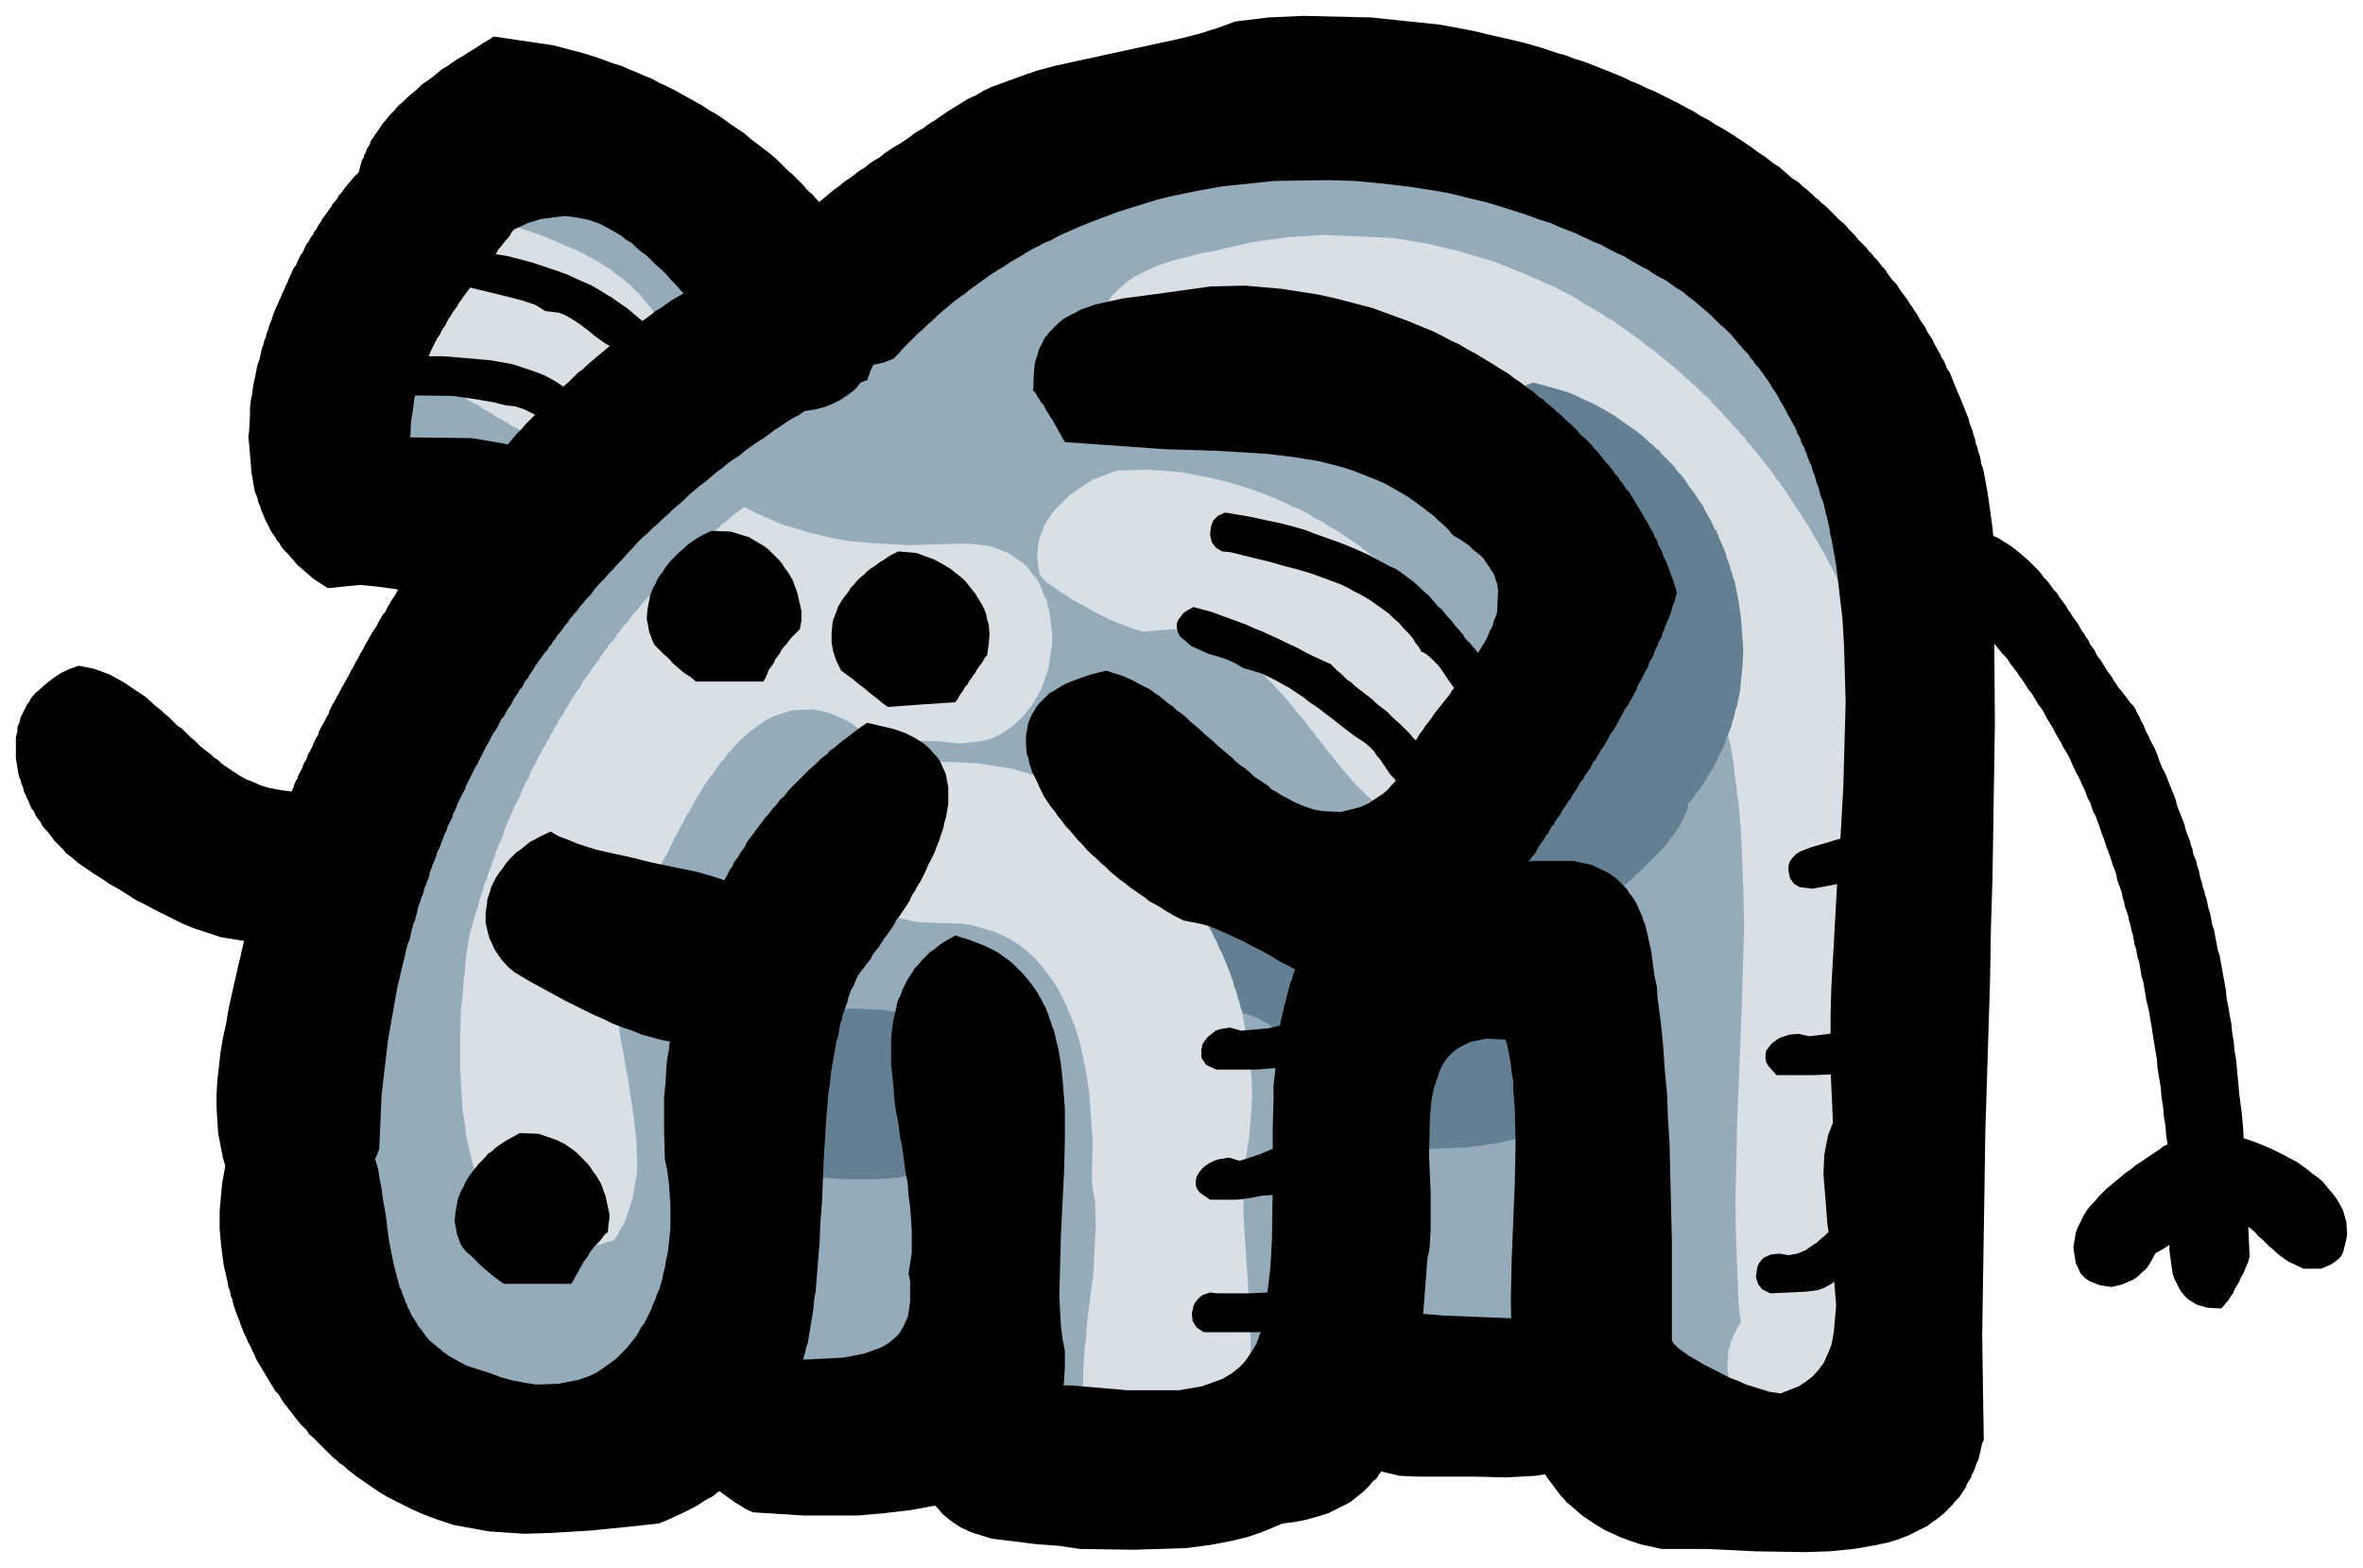 <svg xmlns="http://www.w3.org/2000/svg" width="471.762" height="313.03" fill-rule="evenodd" stroke-linecap="round" preserveAspectRatio="none" viewBox="0 0 2978 1976"><style>.pen1{stroke:none}.brush2{fill:#637f91}.brush3{fill:#d8e0e5}.brush4{fill:#000}</style><path d="m545 1844-152-285 15-448 235-413-235-65 183-492 412 229 464-216 485 33 398 282 38 589 2 780-707-66-1138 72z" class="pen1" style="fill:#96abba"/><path d="m1042 1274 34-3 37 2 36 6 18 5 17 7 8 4 7 4 8 5 7 5 6 5 6 6 5 7 5 6 5 8 2 3 1 4 2 4 2 5 1 4 1 4 2 19v21l-3 6-3 5-2 5-4 5-3 4-3 4-4 4-3 4-8 7-4 4-4 3-9 5-9 5-9 5-10 3-10 3-11 3-21 4-23 2h-46l-45-3-43-4-37-2-3-4-2-5-3-5-2-4-3-5-2-4-3-4-2-4-2-4-3-4-2-3-3-4-2-4-3-4-2-3-3-4-1-17 1-15 1-3 1-3 2-7 1-3 1-4 3-5 3-6 4-6 4-5 5-5 4-4 6-5 5-4 5-4 6-4 6-3 6-3 6-4 13-6 13-5 13-4 13-5 12-4 11-4z" class="pen1 brush2"/><path d="m493 266 59 2 67 10 17 4 17 5 16 5 17 6 16 7 16 7 8 3 8 4 7 4 8 4 7 4 7 5 7 4 6 5 7 5 6 5 6 5 6 6 5 5 5 6 5 6 5 6 4 6 4 6 4 6 3 7 3 7 2 7 3 7 2 7 2 15 1 15-1 17-2 8-1 8-1 5-1 4-2 4-1 5-2 4-1 5-2 4-2 5-6 4-6 4-6 4-6 3-12 6-12 4-12 2-12 2h-23l-23-4-23-7-11-5-11-5-12-6-11-5-11-7-11-6-11-7-6-3-5-4-6-3-6-3-5-4-6-3-11-6-11-6-11-6-12-6-11-4-11-5-12-3-11-3-23-3-9-5-8-5-7-5-7-6-5-6-5-6-4-7-4-7-3-7-2-7-2-14v-15l1-8 2-7v-4l1-3 3-8 1-3 2-4 1-3 2-4 2-3 2-3 2-4 2-3 5-6 5-6 5-5 6-5 6-5 6-4 7-4 6-3 15-5zm1086 39 22-3 23-3 44-3 88 4 42 7 21 5 21 5 20 6 21 6 10 4 10 4 10 4 10 4 9 4 10 4 10 5 10 4 9 5 10 5 9 5 9 6 9 5 10 6 9 6 9 5 8 6 9 6 9 7 9 6 8 7 9 6 8 7 4 3 5 4 8 7 4 3 4 4 4 4 4 3 4 4 4 3 4 4 4 4 4 4 4 3 4 4 3 4 4 4 4 4 4 4 3 4 4 4 4 4 3 4 4 4 7 8 4 4 3 5 4 4 3 4 4 4 3 4 4 5 3 4 3 4 4 5 3 4 3 4 3 5 4 4 3 5 3 4 3 5 3 4 3 5 3 4 3 5 3 4 3 5 3 5 3 4 3 5 3 5 2 4 3 5 3 5 3 5 2 4 3 5 3 5 2 5 3 5 2 4 3 5 2 5 3 5 2 5 2 5 3 5 2 5 2 5 3 5 2 5 2 5 2 5 2 5 2 5 2 5 2 5 2 5 2 5 2 5 2 5 2 5 2 5 2 6 1 5 2 5 2 5 1 5 2 5 1 6 2 5 1 5 2 5 1 5 2 6 1 5 1 5 2 5 1 6 1 5 1 5 1 5 2 6 1 5 3 21 4 21 2 21 2 22 2 42v43l-1 21-2 21-1 11-2 10-1 11-2 10-3 19-2 18-3 38-1 37v38l2 37 2 38 2 38 2 19 1 19 2 37 2 38v75l-1 18-2 18-1 10-1 9-1 9-1 9-4 18-1 9-1 5-1 4-1 5-1 4-1 5-2 4-1 5-1 4-1 5-2 4-3 5-4 5-3 4-4 4-8 8-9 5-9 5-9 4-19 3h-19l-19-3-19-8-9-4-8-6-8-6-8-6-7-7-3-4-3-4-3-4-3-4-3-4-2-4-2-5-2-4-2-5-1-4-4-19v-10l1-10v-5l2-5 1-5 2-5 2-5 3-5 2-5 4-5-3-24-1-25-2-50-1-49 1-50 1-50 2-50 2-50 2-50 3-99-1-49-2-49-1-24-2-24-1-12-2-12-1-12-2-12-1-12-2-12-2-12-3-12-1-6-1-5-2-6-1-6-1-6-2-6-1-6-2-6-4-8-3-4-2-4-2-4-3-4-2-4-3-4-2-4-2-4-3-5-2-4-3-4-2-4-3-4-2-4-3-5-2-4-3-4-3-4-2-4-3-5-3-4-2-4-3-4-3-4-2-5-3-4-3-4-3-4-5-9-3-4-3-4-3-4-3-4-3-4-3-5-3-4-2-4-3-4-3-4-4-4-3-4-3-4-3-4-3-4-3-4-3-4-3-4-3-4-4-4-6-7-3-4-4-4-3-4-3-3-4-4-3-4-7-7-4-4-3-3-3-4-4-3-4-4-3-3-4-4-3-3-4-3-4-3-7-7-8-6-7-6-8-6-8-6-7-5-8-5-9-5-8-5-8-5-8-4-9-5-8-4-9-3-9-4-9-3-18-5-19-5-19-3-20-2h-41l-20-5-21-1-45 6-24 5-23 5-23 6-23 5-23 3-21 2-21-2-19-4-17-9-8-6-7-7-4-5-4-4-3-5-3-5-3-6-3-6-2-6-3-7-4-22v-20l1-8 1-5 1-4 2-4 1-4 2-3 2-3 4-7 2-3 3-3 6-6 6-5 6-5 7-5 8-4 8-4 8-4 8-3 18-6 17-4 18-5 18-3 16-4 31-7z" class="pen1 brush3"/><path d="m1932 482 22 6 21 6 10 4 10 5 9 4 10 5 9 5 10 6 9 6 8 6 9 6 8 6 8 7 4 4 4 3 4 4 4 3 3 4 4 4 7 7 4 4 3 4 3 4 4 4 3 4 3 4 3 5 3 4 3 4 3 4 3 5 3 4 3 4 2 5 3 5 2 4 3 5 2 4 2 5 3 4 2 5 2 5 2 5 2 4 2 5 2 5 1 5 2 5 2 5 1 5 2 5 1 5 2 4 1 5 1 5 1 5 2 11 3 20 3 41-1 20-2 20-1 11-2 10-1 5-1 5-2 5-1 5-1 5-2 5-1 5-2 5-2 5-2 4-1 5-2 5-2 5-3 5-2 4-2 5-3 5-2 5-3 4-3 5-2 4-3 5-3 4-3 5-4 4-3 5-3 4-4 4-1 5-1 5-2 4-2 4-2 5-2 4-3 5-3 4-3 4-3 4-3 4-4 5-3 4-4 4-4 4-4 4-4 4-4 4-4 4-4 4-5 4-4 4-4 4-5 4-4 4-4 4-4 4-4 4-4 4-5 4-3 4-4 4-4 4-3 4-4 4-3 4-3 4-3 4-3 4-2 4-3 5-2 4-1 4-2 4-3 17v9l2 9 2 5 1 4 3 5 2 5 3 4 4 5 4 5 4 5 5 5 6 5 6 5 6 5v26l-1 12-1 6-1 5-2 6-2 5-2 5-2 5-2 4-3 5-3 4-3 5-3 4-3 4-4 4-3 3-4 4-4 4-9 6-9 6-9 5-10 5-11 5-10 4-12 4-11 3-12 3-23 4-24 3-48 2-44-3-18-2-16-6-14-8-7-5-6-6-6-6-5-7-5-7-3-4-3-3-2-4-3-4-2-4-2-4-3-3-2-5-2-4-3-3-2-4-3-4-2-4-3-4-4-8-3-4-2-4-3-3-3-4-3-4-2-3-3-3-3-4-6-6-7-6-6-5-8-4-7-4-9-3-9-3-19-2-13-4-13-5-11-7-6-3-5-4-6-4-5-5-5-4-5-5-4-5-4-5-4-5-5-5-3-5-4-6-3-5-3-6-3-6-3-6-2-6-3-6-1-6-2-6-2-6-1-6-3-24-1-12 1-12 2-11 1-5 2-6 2-5 2-5 2-5 3-4 3-5 3-4 3-4 4-4 4-4 4-3 5-4 4-3 11-5 12-3 13-3 14-1 32 1 14 7 8 4 7 4 8 5 7 6 8 5 8 6 7 7 8 6 8 6 7 6 8 6 8 6 8 6 7 5 8 5 8 4 8 4 8 3 16 4 15 1 16-3 16-7 8-5 8-7 4-4 4-4 4-5 4-5 5-4 5-4 4-5 5-4 5-4 5-5 6-5 5-4 5-5 5-5 6-5 5-5 5-6 6-5 5-5 5-6 6-5 5-6 5-6 5-5 5-6 5-6 5-6 5-5 5-6 5-6 4-7 5-6 4-6 4-6 4-6 4-6 4-6 3-7 3-6 3-6 3-6 3-7 3-6 2-6 2-7 2-6 1-6 1-7 3-25-1-12-2-13-1-3-1-3-2-6-2-6-3-6-3-6-3-6-4-6-4-5-5-6-5-6-5-5-6-6-10-5-9-6-8-5-8-7-8-7-7-7-3-3-4-4-6-7-3-4-2-4-3-4-2-4-2-4-2-4-2-4-2-4-2-5-1-4-2-4-1-4-3-17v-25l2-8 1-4 1-4 3-8 1-4 2-4 2-4 3-3 5-8 2-3 3-3 4-4 3-3 4-3 3-3 9-6 8-5 10-6 11-4z" class="pen1 brush2"/><path d="m1409 593 39-1 40 3 41 8 20 5 20 6 20 7 10 4 10 4 9 4 10 5 10 4 10 5 9 6 10 5 9 6 9 5 9 6 9 6 9 6 9 7 9 7 8 6 4 4 5 3 4 4 4 3 4 4 4 4 4 3 4 4 4 4 4 4 4 3 3 4 4 4 4 4 3 4 4 4 7 8 4 4 3 4 4 4 3 5 3 4 3 4 4 4 3 4 3 5 3 4 3 4 3 5 3 4 3 5 2 4 3 5 3 4 2 5 3 4 2 5 3 4 2 5 2 5 2 4 3 5 2 5 2 4 2 5 2 5 1 5 2 4 2 5 1 5 2 5 1 5 2 4 1 5 2 5 1 5 1 5 2 10-3 4-2 5-2 5-2 4-2 5-2 4-2 4-2 5-1 4-2 4-2 4-2 5-2 5-2 4-3 5-2 5-9 3-8 3-17 3-31 1-28-7-13-6-7-4-6-4-6-4-6-5-6-4-6-6-6-5-6-6-6-6-6-6-5-6-6-7-5-6-6-7-5-7-3-3-3-4-3-3-2-4-3-3-3-4-3-3-2-4-6-7-3-4-2-3-3-4-3-3-6-7-3-4-2-3-3-3-3-4-3-3-3-4-6-6-6-7-6-6-6-6-6-6-6-6-7-5-6-5-7-5-7-5-7-4-7-4-7-4-7-3-16-5-16-4-17-2-36 3-14-4-18-7-10-4-10-5-10-5-10-6-10-5-10-6-9-6-8-5-7-5-7-5-8-9-1-6-1-6-1-12 1-11 1-6 1-5 2-5 2-5 2-6 3-5 3-4 3-5 4-5 4-4 4-4 4-4 4-4 4-4 5-3 5-4 5-3 4-3 10-6 11-4 10-4 10-3zm-223 367 46 2 44 7 21 6 21 7 9 4 10 4 10 5 10 5 9 5 10 5 9 6 9 6 9 6 8 7 9 6 4 4 4 3 4 4 4 4 4 3 4 4 4 4 4 3 3 4 4 4 4 4 3 4 4 4 4 4 3 5 3 4 4 4 3 4 3 5 4 4 3 5 3 4 3 5 3 4 3 5 3 5 3 4 2 5 3 5 3 5 2 4 3 5 2 5 3 5 2 5 2 5 3 5 2 5 2 5 2 5 2 5 2 5 2 6 2 5 1 5 2 5 2 6 1 5 2 5 1 5 2 6 1 5 1 6 1 5 4 22 3 22 2 22 1 22-1 22-2 22-1 12-2 11-3 27-2 29v30l2 31 1 16 1 15 2 31 3 61v30l-1 14-2 15-2 13-1 7-1 4-1 3-1 3v3l-1 4-1 3-1 3-2 3-2 7-2 6-3 6-3 5-4 6-3 6-4 5-4 6-4 5-5 5-5 4-5 5-5 5-6 4-7 4-6 4-7 4-35-3-28-9-12-6-10-7-5-4-4-4-3-5-4-5-3-5-3-5-3-6-2-6-2-5-2-7-1-6-1-7-4-27v-30l2-31 2-15 1-17 2-16 2-16 2-16 2-16 3-60-1-28-2-12-1-7-1-6 1-53-2-28-1-14-1-15-2-14-2-14-3-14-1-6-1-4-1-3-1-7-1-3-1-4-2-6-1-4-1-3-2-6-3-7-2-6-3-6-2-6-3-6-3-6-3-6-3-5-4-6-3-5-4-5-4-5-4-5-4-5-4-5-5-4-4-4-5-4-5-4-6-4-5-3-5-3-6-3-12-5-13-4-14-4-14-2-31-1-25-1-21-5-18-10-7-6-7-6-5-7-2-4-3-4-2-4-1-4-2-4-1-5-4-18v-19l1-9 3-10 1-4 1-5 2-5 2-4 2-5 2-4 2-5 3-4 2-4 3-4 3-4 4-4 3-3 3-4 4-3 4-3 8-6 9-5 10-4 10-3 22-4z" class="pen1 brush3"/><path d="m938 639 8 4 8 4 8 4 8 3 8 4 8 3 17 5 16 5 17 4 17 4 18 3 35 3 37 2 76-2 28 3 24 9 10 7 10 7 4 4 4 5 3 5 4 4 3 5 3 6 2 5 2 6 3 5 1 6 2 6 1 6 3 25v13l-2 12-2 13v3l-1 3-2 6-2 6-2 6-2 6-3 5-3 6-3 5-3 5-4 5-4 5-4 5-4 4-5 5-4 3-5 4-5 3-6 4-11 5-12 3-27 3-30-3h-79l-7-6-7-6-7-5-6-5-7-4-7-3-13-6-12-3-12-2-24 1-22 7-11 5-10 7-5 4-5 3-5 5-5 4-5 5-5 5-4 5-5 5-4 6-5 5-4 6-4 6-5 6-4 6-4 6-4 7-4 6-4 7-3 6-4 7-4 6-3 7-4 6-3 7-4 6-3 7-3 6-3 7-4 6-3 6-3 7-3 6-3 5-2 6-3 6-3 5-3 6-2 5-3 5-2 4-4 7-4 6-3 6-3 6-2 7-3 6-2 6-2 7-5 26-1 27 1 27 1 13 1 14 2 13 3 14 2 14 3 14 2 13 2 14 2 13 2 14 3 27 1 26v13l-2 13-2 12-1 7-1 3-1 3-2 6-2 7-2 6-2 6-3 6-4 6-3 6-4 6-10 3-10 3-19 4-33 1-29-6-13-6-11-7-5-4-5-5-5-5-5-5-4-6-4-6-4-6-4-6-3-7-3-7-2-4-1-4-2-3-1-4-1-4-2-4-1-4-1-4-1-3-1-5-2-8-1-4-1-4-2-9-2-17-3-18-1-18-2-36v-37l1-35 2-17 1-16 2-16 1-15 2-14 2-12 1-5 1-5 2-5 1-4 1-5 2-5 1-5 2-4 1-5 1-5 2-5 1-4 2-5 1-5 2-5 2-4 1-5 2-5 2-4 1-5 2-5 2-5 1-4 2-5 2-5 2-4 2-5 2-5 1-4 2-5 2-5 2-4 2-5 2-5 2-4 2-5 3-5 2-4 2-5 2-5 2-4 2-5 3-4 2-5 2-5 2-4 3-5 2-4 2-5 3-4 2-5 3-4 2-5 3-4 2-5 3-4 2-5 3-4 2-5 3-4 3-4 2-5 3-4 3-5 2-4 3-4 3-5 3-4 3-4 2-5 3-4 3-4 3-4 3-5 3-4 3-4 3-4 3-5 3-4 3-4 3-4 3-4 4-4 3-5 6-8 3-4 4-4 3-4 3-4 3-4 4-4 3-4 3-4 4-4 3-4 4-3 3-4 4-4 3-4 4-4 3-4 7-7 4-4 4-4 3-3 4-4 8-7 3-4 4-3 4-4 4-3 4-4 4-4 3-3 4-3 4-4 4-3 4-4 4-3 8-7 4-3 4-3 9-7z" class="pen1 brush3"/><path d="m655 1428 24 1 23 8 10 5 10 7 5 4 4 4 5 5 4 4 4 5 3 5 4 5 3 5 3 5 2 5 2 6 2 5 5 23v6l-1 6-1 11-4 3-3 4-3 4-4 4-3 3-3 4-3 4-2 4-3 4-3 4-2 4-3 5-2 4-3 5-2 4-3 5h-85l-7-5-8-6-7-6-7-6-6-6-6-6-6-5-5-6-3-5-2-6-2-5-1-6-2-11 1-11 2-11 1-6 2-5 2-5 3-5 2-5 3-5 3-5 4-5 4-5 3-4 4-4 4-4 4-5 5-3 4-4 4-3 9-6 9-5 9-5z" class="pen1 brush4"/><path d="m1093 911 34 8 14 5 12 6 11 7 9 8 3 4 4 4 3 4 3 5 2 5 2 4 2 5 1 5 2 11v22l-2 11-1 6-2 6-1 6-2 6-2 6-2 6-3 7-2 6-3 6-3 6-3 6-3 7-3 6-3 6-4 6-3 6-4 6-3 7-4 6-4 6-4 6-4 5-3 6-4 6-4 6-4 5-4 6-3 5-4 5-4 5-3 6-4 5-3 4-4 5-3 4-3 5-2 5-2 5-3 5-2 5-2 6-1 5-2 5-2 6-2 5-1 6-2 5-1 6-1 6-1 5-2 6-1 6-2 11-2 12-2 12-1 12-2 12-1 12-2 25-3 50-2 50-2 25-1 25-2 25-2 25-1 12-2 12-1 12-2 12-2 12-2 12-1 6-2 5-1 6-2 6-1 6-2 5-1 6-2 5-2 6-1 5-2 6-2 5-3 5-2 6-2 5-2 5-3 5-2 5-3 5-3 5-2 5-3 5-3 5-3 5-4 5-3 4-3 5-4 4-4 5-3 4-4 4-4 5-4 4-5 4-4 4-4 4-5 4-5 4-5 3-5 4-5 4-6 3-5 3-6 4-5 3-6 3-12 6-13 6-14 6-37 4-50 5-50 3-33 1-45-3-44-8-21-7-11-4-10-4-11-5-10-5-10-5-10-5-10-6-9-6-10-7-9-6-5-4-4-3-5-4-4-4-5-3-4-4-5-4-4-4-4-4-4-4-4-4-4-4-4-4-5-4-3-5-4-4-4-4-4-5-4-5-3-4-4-5-3-4-4-5-3-5-3-5-4-4-3-5-3-5-3-5-3-5-3-5-3-5-3-5-3-5-2-5-3-6-2-5-3-5-2-5-3-6-2-5-2-5-2-6-2-5-2-5-2-6-2-6-1-5-2-5-1-6-2-5-1-6-5-22-3-23-2-22v-23l2-22 1-12 2-11 2-11 1-6 2-5 1-6 2-5 1-6 2-5 2-6 2-5 2-5 2-6 4-3 4-4 3-3 4-4 7-6 8-6 7-6 8-7 7-6 7-7 34 4 27 11 11 8 5 4 4 5 5 4 3 6 4 5 3 5 3 6 3 6 3 7 2 6 2 7 2 7 2 7 2 7 1 3 1 4 1 8 3 15 2 15 3 16 2 16 2 16 3 16 3 15 1 4 1 4 1 4 1 4 2 7 1 4 1 4 2 3 1 4 3 7 1 4 2 3 1 4 2 3 3 7 2 3 2 3 2 3 2 4 5 6 4 6 5 6 6 5 6 5 6 5 7 5 7 4 7 4 8 4 9 3 9 3 10 3 16 6 15 4 16 3 14 2 27-1 25-5 12-4 11-5 10-7 10-7 5-4 4-4 5-5 4-4 4-5 4-5 4-5 3-5 3-6 4-5 3-6 3-6 3-6 2-6 3-6 2-7 3-6 2-7 2-7 1-6 2-7 1-7 3-14 3-29v-29l-1-15-1-14-2-15-3-14-1-39v-39l2-20 1-19 1-10 2-10 1-9 2-10 1-9 2-10 1-5 1-5 1-4 1-5 1-5 1-4 1-5 2-5 1-5 1-4 1-5 2-5 1-4 2-5 1-4 2-5 1-5 2-4 1-5 2-5 2-4 1-4 2-5 2-5 2-4 2-5 1-4 2-4 2-5 2-4 2-5 2-4 3-5 2-4 2-4 2-5 3-4 2-4 5-9 2-4 2-4 3-4 2-5 3-4 3-4 2-4 3-4 3-4 2-5 3-4 3-4 3-4 3-4 3-4 3-4 3-4 3-4 3-3 3-4 3-4 4-4 3-4 3-4 4-3 3-4 3-4 4-4 7-7 4-4 3-3 4-4 4-4 7-6 4-4 4-4 4-3 4-3 3-4 5-3 8-7 8-6 9-7 8-6 9-6z" class="pen1 brush4"/><path d="m995 302 25-1 23 4 19 8 8 6 8 7 7 7 3 4 3 4 3 4 2 4 2 5 3 4 1 5 2 5 2 4 1 5 3 21v20l-1 10-1 6-2 5-1 5-1 4-2 5-2 5-3 5-2 4-3 5-2 4-4 4-3 4-3 4-4 4-8 6-9 6-10 5-10 4-12 3-13 2-7 5-8 4-8 5-7 5-8 5-8 6-7 5-8 5-7 5-7 5-7 6-8 5-7 5-7 6-7 5-7 6-7 6-7 5-7 6-7 6-6 6-7 6-7 6-6 6-7 6-6 6-7 6-6 6-7 6-6 6-6 7-6 6-6 7-6 6-6 7-6 6-6 7-6 6-6 7-5 7-3 3-3 3-3 4-3 3-5 7-3 3-3 4-3 3-2 4-3 3-3 4-2 3-3 4-3 3-2 4-3 3-2 4-3 3-2 4-3 3-3 4-2 3-3 4-5 7-2 4-3 4-2 3-2 4-3 3-2 4-2 4-3 3-2 4-3 4-2 3-2 4-2 4-3 4-2 3-2 4-2 4-3 3-2 4-2 4-2 4-2 3-3 4-2 4-2 4-2 4-2 3-2 4-2 4-2 4-2 4-2 4-2 4-2 3-2 4-2 4-4 8-2 4-2 4-1 4-2 3-2 4-2 4-2 4-2 4-1 4-2 4-2 4-1 4-2 4-2 4-2 4-1 4-2 4-2 4-1 4-2 4-1 4-2 4-2 4-1 4-3 8-2 4-1 4-2 4-1 5-1 4-2 4-1 4-2 4-1 4-1 4-2 4-1 4-3 8-1 5-1 4-1 4-1 4-2 4-1 4-1 4-1 4-1 5-1 4-2 4-1 4-1 4-1 4-1 5-1 4-1 4-1 4-1 4-1 4-1 5-1 4-1 4-1 4-3 17-3 17-3 17-3 17-2 17-2 17-4 34-3 69-2 5-1 3-2 4-1 3-3 4-2 4-2 4-3 4-3 4-3 4-3 4-3 4-3 5-3 4-4 5-3 4-3 4-4 4-3 4-4 4-3 4-3 4-3 3-6 6-6 6-5 4-4 3-19-5-17-6-14-8-7-4-7-4-6-5-5-5-6-5-4-6-5-6-4-6-4-6-3-6-3-7-3-7-3-7-2-7-6-31-2-33v-16l1-18 2-17 2-18 3-18 4-18 3-18 1-5 1-4 1-5 1-4 1-5 1-4 1-5 1-4 1-4 1-5 1-4 1-5 1-4 1-4 1-4 1-5 1-4 1-4 2-9 1-4 1-4 1-4 1-4 1-4 1-4 1-4 1-4 2-8 1-4 1-4v-3l1-4 1-4 1-3 2-14 3-14 2-7 2-4 1-3 2-4 1-4 3-7 1-3 2-4 1-4 2-3 1-4 2-4 1-3 2-4 1-4 2-3 1-4 2-4 2-3 1-4 3-7 2-4 2-4 1-3 2-4 1-4 2-4 2-3 1-4 2-4 2-3 3-8 2-3 2-4 1-4 2-3 2-4 2-4 1-3 2-4 2-4 2-3 1-4 2-4 2-4 2-3 2-4 2-4 2-3 1-4 2-4 2-4 2-3 2-4 2-4 2-3 2-4 2-4 2-3 2-4 4-7 2-4 2-4 2-3 2-4 2-4 2-3 2-4 2-4 2-3 2-4 2-4 2-3 2-4 2-3 2-4 3-4 2-3 2-4 2-4 2-3 2-4 3-3 2-4 2-4 2-3 2-4 5-7 2-4 2-3 3-4 2-3 2-4 3-3 2-4 2-4 3-3 2-4 2-3 3-4 2-3 2-4 3-3 2-4 3-3 2-4 3-3 2-3 3-4 2-3 5-7 2-4 3-3 5-7 2-3 3-4 3-3 2-4 3-3 2-3 3-4 3-3 2-3 3-4 5-6 5-7 6-6 5-7 6-6 5-7 5-6 6-7 6-6 5-6 6-7 6-6 5-6 6-6 6-6 6-6 6-6 6-6 6-6 6-6 6-6 6-5 6-6 6-6 7-5 6-6 6-5 7-6 6-5 6-5 7-6 6-5 7-5 7-5 6-5 7-5 7-5 7-5 6-5 7-4 7-5 7-5 7-4 7-4 7-5 7-4 7-5 8-4 7-4 7-4 7-4 8-4 7-3 8-4 7-4 8-3 7-4 8-3 8-4 7-3 16-6zm209 877 19 6 18 7 8 4 8 4 7 5 7 5 6 5 6 6 6 6 5 6 5 6 5 7 4 6 2 4 2 3 2 4 2 4 2 3 1 4 2 4 1 4 3 8 1 4 2 4 1 4 1 4 1 5 1 4 1 4 1 4 3 18 2 18 3 38v39l-1 41-2 40-2 40-2 77 1 18 1 18 1 9 1 8 3 16v19l-1 18-1 9-1 8-1 4-1 4-1 4-1 4-1 4-1 3-3 7-1 4-2 3-3 7-1 3-2 3-4 7-4 6-4 5-5 6-5 5-4 5-6 5-5 5-6 4-6 4-6 4-6 4-7 3-6 4-7 3-14 6-15 5-15 5-15 4-16 3-16 3-34 4-34 3h-68l-64-4-9-4-6-4-7-4-7-5-7-5-8-6-8-6-7-6-7-6-7-6-7-7-6-5-5-5-4-5-3-4v-28l2-8 1-8 1-3 1-4 1-3 1-3 2-3 1-3 3-6 4-5 4-5 4-4 5-4 5-4 5-3 5-3 12-5 12-3 13-3 14-2 58-4 58-3 26-5 22-8 10-6 8-7 4-4 3-5 3-5 2-5 3-6 1-6 2-14v-25l-2-10 4-26v-28l-2-30-2-14-1-15-3-16-2-15-2-15-3-15-2-16-3-15-2-15-1-15-3-29v-29l1-13 2-14 3-13 1-3v-3l1-3 1-3 3-6 2-6 3-6 3-6 3-5 4-6 3-5 5-5 4-5 5-5 5-5 6-4 6-5 6-4 7-4 7-4z" class="pen1 brush4"/><path d="m1557 27 42-5 43-2 86 2 86 9 22 4 21 4 21 5 22 5 21 5 21 6 21 7 11 3 10 4 10 3 11 4 10 4 10 4 10 4 10 4 10 5 10 4 10 5 10 4 10 5 10 5 10 5 9 5 10 5 9 6 10 5 9 6 9 5 10 6 9 6 9 6 9 6 8 6 9 6 9 7 9 6 8 7 8 7 5 3 4 3 4 4 4 3 8 7 4 4 4 3 4 4 4 3 4 4 4 4 3 3 4 4 4 4 4 3 4 4 3 4 4 4 4 4 3 4 4 4 3 3 4 4 3 4 4 4 3 4 4 4 3 4 3 4 4 4 3 5 3 4 3 4 4 4 3 4 3 5 3 4 3 4 3 4 3 5 3 4 3 5 3 4 2 4 3 5 3 4 3 5 2 4 3 5 3 4 2 5 3 5 2 4 3 5 2 5 3 4 2 5 2 5 3 4 2 5 2 5 2 5 2 5 2 5 2 4 2 5 2 5 2 5 2 5 2 5 2 5 1 5 2 5 2 5 1 5 2 5 1 6 2 5 1 5 2 5 1 5 1 6 2 5 1 5 1 5 4 22 3 21 3 22 2 23 1 45v23l-1 24 1 131-2 130-1 65-2 64-1 63-2 64-2 64-2 64-2 129-2 129 2 132-2 4-1 4-1 5-1 4-1 4-1 4-2 4-1 3-3 8-2 3-1 4-4 6-2 4-1 3-4 6-4 6-5 5-4 5-5 5-5 5-5 4-5 4-6 4-5 4-6 3-6 3-12 6-13 5-13 4-14 3-29 5-30 3-31 1-63-1-61-3h-57l-27-6-12-4-11-4-11-5-11-5-10-6-9-6-9-6-8-7-8-7-4-3-3-4-4-4-3-4-6-8-3-4-3-4-3-4-3-5-2-4-3-4-2-5-2-4-2-5-3-5-2-5-2-5-1-4-2-5-2-6-1-4-2-6-1-5-2-5-1-5-4-22-3-23-4-46-1-49 1-49 2-50 2-49 1-49-1-46-2-23v-11l-2-11-1-10-2-11-2-10-1-5-2-5-24-1-20 4-16 8-7 6-6 6-5 7-2 4-2 4-2 5-1 4-2 5-1 4-2 5-1 5-2 11-2 22-1 47 2 48v44l-1 20-1 9-2 8-2 26-2 26-2 27-3 27-1 14-2 13-2 14-3 13-2 14-1 3-1 3-1 3v3l-2 7-2 6-2 6-2 7-2 6-2 6-2 6-3 6-3 5-2 6-3 5-3 6-4 5-3 5-4 5-3 5-5 4-4 5-4 4-4 4-5 4-5 4-5 4-5 3-6 3-6 3-12 6-13 4-14 4-15 3-16 2-7 3-7 3-15 6-15 5-16 4-15 3-16 3-31 4-65 2-68-1-27-4-28-2-56-7-26-8-13-6-12-8-5-4-6-5-5-6-6-6-5-6-5-7-2-4-2-4-2-4-3-4 7-39 1-10 2-10 1-10 1-5 1-5 6-5 5-5 6-5 7-4 6-4 6-3 7-4 7-2 15-5 15-3 32-3 68 1 70 6h65l29-5 25-9 12-7 5-4 5-4 5-5 4-5 4-6 4-6 4-7 3-7 1-4 2-4 1-4 1-4 3-19 3-21 2-16 2-17 2-35 1-70v-72l1-35v-18l2-17 1-18 2-17 2-17 3-16 1-4 1-4 1-5 1-4 1-3 1-4 1-5 1-3 1-4 1-4 1-4 2-4 1-4 1-4 3-7 2-4 2-4 1-4 2-3 2-4 2-3 2-4 2-4 2-3 2-4 4-7 2-3 2-3 5-7 3-4 2-3 3-3 3-3 6-7 5-6 7-6 6-6 7-5 7-6 25 2 26-1 55-9 28-6 28-6 28-5 28-4h51l23 5 21 10 10 7 4 4 4 4 5 5 3 5 4 5 4 6 3 6 3 7 3 7 1 4 2 4 1 4 1 4 1 4 1 5 4 18 2 15 2 15 3 14 1 15 2 15 2 15 3 30 2 30 3 31 1 30 2 31 3 124v126l3 4 5 5 7 5 7 5 9 5 10 6 10 5 10 5 11 6 11 4 11 5 10 3 19 6 14 2 23-9 9-6 9-7 7-8 3-4 3-4 2-4 2-5 2-4 2-5 2-5 1-5 2-11 2-22 1-12-1-12-1-13-1-12-1-13-1-13-2-13-2-13-2-13-1-13-2-26-2-24 1-24 2-11 2-10 1-5 2-5 2-5 2-5-3-67v-69l1-36 2-35 2-36 2-36 2-36 3-36 2-36 2-36 2-72 1-35-1-35-1-35-2-35-2-17-2-17-2-17-2-17-3-17-3-16-1-4-1-4v-4l-1-4-1-4-1-5-1-4-1-3-1-5-1-4-1-4-1-3-2-5-1-3-1-4-1-4-3-8-1-4-1-4-2-4-1-4-1-4-2-4-3-7-1-4-2-4-1-4-2-3-2-4-1-4-2-4-2-3-1-4-2-4-4-7-2-4-2-3-2-4-2-4-4-7-2-3-2-4-4-7-2-3-3-4-2-4-2-3-5-7-2-3-3-4-2-3-3-3-3-4-2-3-3-3-2-4-3-3-3-3-6-7-5-6-6-7-6-6-7-6-6-6-6-6-7-6-7-6-7-6-8-6-7-6-7-4-7-5-7-5-8-4-7-4-7-5-8-4-7-4-7-4-8-5-7-3-8-4-8-4-7-4-8-3-8-4-7-3-8-4-8-3-8-3-16-7-16-5-16-6-16-5-16-5-16-5-17-4-16-4-17-4-17-3-33-5-34-4-33-3-34-1-67 1-67 7-33 6-33 7-16 4-16 5-16 5-16 5-16 6-16 6-15 6-16 7-7 3-8 4-7 4-8 3-7 4-8 4-7 4-8 5-7 4-7 4-7 5-7 4-8 5-7 5-7 5-7 5-7 5-6 5-7 5-7 5-7 6-6 5-7 6-6 6-7 6-6 6-7 6-6 6-6 6-6 6-6 7-6 6-13 5-18 4-21 3-23 2-45 2-31-3-5-6-4-6-4-7-4-6-3-6-2-7-2-6-2-6-2-25 1-12 1-6v-4l1-2 2-6 2-6 2-6 3-6 3-6 3-6 4-6 4-5 4-6 4-6 4-5 5-6 5-5 5-5 5-6 5-5 6-6 6-5 5-5 6-5 6-5 6-5 6-5 7-5 6-5 6-4 7-5 6-5 7-4 6-5 6-4 7-4 6-5 6-4 6-4 7-4 6-4 6-4 5-4 6-4 6-3 5-4 6-4 5-3 10-7 9-6 5-3 5-3 11-7 11-5 10-6 11-5 11-4 11-4 11-4 11-4 12-4 11-3 11-3 23-5 23-5 23-5 23-5 23-5 23-5 23-5 23-6 22-7 11-4 11-4z" class="pen1 brush4"/><path d="m1734 1638 9 4 9 4 11 3 10 3 22 4 24 2 97 4 45 9 20 8 9 5 8 5 8 7 7 8 3 4 3 5 2 5 3 5 2 5 2 6 2 6 2 6 2 14 1 15-1 6-2 5-1 5-2 5-2 4-2 5-2 4-3 4-2 3-2 4-6 6-6 6-6 5-7 5-7 4-7 3-8 3-16 5-18 3-37 2-38-1h-74l-22-1-21-5-19-9-9-5-9-6-7-7-4-3-3-4-4-4-3-4-3-4-3-4-3-4-2-4-3-5-2-5-2-4-2-5-1-4-2-5-1-5-1-5-2-9-1-20 1-9 2-10 2-4 1-5 2-5 2-4 2-4 3-5 2-4 3-4 4-4 3-4 4-3 4-4 4-4 5-3 4-3 6-3 11-5 12-5zM694 1048l10 6 11 4 12 5 12 4 13 4 13 3 14 3 14 3 28 7 29 6 29 6 14 4 13 4 14 5 13 5 12 5 12 6 11 7 10 7 5 4 4 4 5 5 4 4 3 5 4 5 4 5 2 5 3 6 3 6 2 6 2 6 2 14 2 14v16l-2 18-5 5-5 5-5 5-5 4-6 4-5 4-5 4-6 3-11 6-11 5-12 4-12 2-24 4h-24l-50-9-26-7-12-5-12-4-13-5-12-6-12-5-12-6-12-6-12-6-11-6-11-6-11-6-11-6-10-6-10-6-6-5-6-6-5-6-4-6-4-6-3-7-3-6-2-7-3-13v-13l1-6 1-7v-3l1-3 1-3 1-3 1-3 1-4 3-6 3-6 4-6 4-5 4-6 4-5 5-5 5-5 6-4 6-5 5-4 6-3 7-4 13-6zM99 839l20 4 19 7 9 5 9 5 9 6 9 6 9 6 8 7 4 4 4 3 5 4 4 4 4 3 4 4 4 4 4 4 5 3 4 4 4 4 4 4 4 3 4 4 4 4 5 4 4 3 4 3 4 4 5 3 4 4 4 3 9 6 9 6 9 5 10 4 9 4 10 3 10 2 21 3 23-2 4 4 4 6 3 4 2 3 3 4 2 4 3 4 3 5 3 4 2 5 3 5 3 5 2 5 3 5 3 5 2 5 3 5 2 5 2 5 2 5 2 5 2 4 2 5 1 4 1 4 1 4 2 12-4 6-5 6-5 5-5 5-5 5-5 4-5 4-5 4-5 3-6 3-11 6-11 4-11 3-24 4h-24l-49-8-12-4-12-4-12-4-12-5-12-6-12-6-12-6-11-6-12-6-11-7-11-7-11-6-10-7-10-6-10-7-9-6-8-7-8-6-3-4-4-4-7-7-3-4-3-4-3-4-4-4-3-4-2-4-3-4-3-4-2-5-3-4-2-4-2-5-2-4-2-5-2-4-1-5-2-4-1-5-2-4-1-5-3-18v-27l2-8v-5l2-4 1-4 1-4 2-4 2-4 2-4 2-4 3-4 2-4 6-7 4-3 3-3 8-7 8-6 9-6 11-5 11-4zm798-170 24 1 23 7 10 6 10 6 5 4 4 4 5 5 4 4 4 5 3 5 4 5 3 5 3 5 2 6 2 5 2 6 5 22v12l-2 11-4 4-3 3-4 4-3 4-3 4-3 3-3 4-2 4-3 4-3 4-2 5-3 4-3 4-2 5-2 5-3 5h-85l-7-6-8-5-7-6-7-6-6-7-6-5-6-6-5-5-3-6-2-6-2-5-1-6-2-11 1-11 2-11 1-5 2-6 2-5 3-5 2-5 3-5 4-5 3-5 3-4 4-5 4-4 4-4 4-4 5-4 4-4 4-3 9-6 9-5 9-4zm235 26 23 2 22 8 11 6 10 6 5 4 5 4 5 4 4 4 4 5 4 5 4 5 3 5 3 5 3 5 3 6 2 6 1 6 2 6 1 12-1 13-2 14-3 3-2 4-5 7-3 4-2 4-3 4-2 3-3 4-2 4-3 3-2 4-3 4-2 3-2 4-3 4-45 3-40 3-7-5-7-6-8-6-7-6-8-6-7-6-7-5-8-6-3-6-3-6-2-6-2-6-2-12v-11l1-11 1-6 2-5 2-5 2-6 3-5 3-5 3-4 4-5 3-5 4-4 4-5 4-4 5-4 4-4 5-4 5-3 5-4 5-3 9-6 10-5zm393-334 44-1 46 4 45 7 23 5 23 6 23 6 11 4 11 4 11 4 11 4 12 5 10 4 12 5 10 5 11 6 11 5 10 6 11 6 10 6 10 6 11 7 10 6 5 4 4 3 5 3 5 4 5 4 5 3 5 4 4 4 5 3 4 4 5 4 5 4 4 4 5 4 4 4 4 4 5 4 4 4 4 4 4 5 5 4 4 4 4 4 4 5 4 4 4 5 3 4 4 5 4 4 4 5 3 5 4 4 3 5 4 5 3 5 4 4 3 5 3 5 3 5 3 5 3 5 3 5 3 5 3 5 3 6 3 5 2 5 3 5 2 6 3 5 2 5 2 6 3 5 2 6 2 5 2 6 2 5 2 6 2 6 1 5-1 4-1 4-1 4-2 4-1 4-1 4-3 8-2 4-1 3-2 4-1 4-2 4-1 4-2 4-2 3-1 4-2 4-2 4-1 4-2 4-2 3-2 4-1 4-2 4-2 3-4 8-2 4-2 3-2 4-1 4-2 3-2 4-2 4-2 3-2 4-3 4-2 3-2 4-2 4-2 3-2 4-2 4-2 3-2 4-3 3-2 4-2 4-2 3-2 4-2 3-3 4-2 4-2 3-2 4-3 3-2 4-2 4-2 3-3 4-2 3-2 4-3 3-2 4-2 3-2 4-3 4-2 3-2 4-3 3-2 4-3 4-2 3-2 4-2 3-3 4-2 3-2 4-3 3-2 4-2 4-3 3-2 4-2 3-3 4-2 3-2 4-2 4-3 3-5 7-2 4-2 4-2 3-3 4-4 7-2 4-3 3-4 8-2 3-2 4-3 4-2 3-4 8-2 3-2 4-2 4-3 3-2 4-2 4-2 4-2 3-2 4-2 4-2 4-2 3-2 4-2 4-2 4-2 3-2 4-1 4-4 8-6 5-5 6-6 4-6 5-5 4-6 3-5 3-6 3-11 5-12 4-22 3-23-1-23-5-24-7-11-5-11-5-12-6-12-6-11-6-11-6-12-6-11-7-11-6-12-6-11-6-11-5-11-5-11-5-10-4-11-3-21-4-12-6-12-7-6-4-7-4-6-3-6-5-6-4-7-5-6-4-6-5-7-5-6-5-6-5-6-6-6-5-6-6-6-5-6-6-5-6-6-6-5-6-5-6-5-5-5-7-5-6-4-6-5-6-4-6-4-6-3-6-3-6-3-7-3-6-3-6-2-6-2-6-1-6-2-5-1-12v-11l2-11 1-5 2-5 2-5 3-5 3-5 4-5 4-4 4-4 5-5 6-3 6-4 7-4 7-3 8-3 17-6 20-5 22 7 11 5 11 6 12 6 5 4 6 4 5 4 6 5 6 4 5 5 6 4 6 5 5 5 6 5 6 5 5 5 6 5 6 5 5 5 6 5 6 5 6 5 5 5 6 5 6 4 6 5 5 5 6 4 6 4 6 4 5 5 6 3 6 4 6 3 11 6 12 5 12 4 11 2 23 1 24-6 11-5 12-8 6-4 6-5 5-6 6-6 2-5 1-4 2-5 2-5 2-5 3-4 2-5 3-5 3-5 3-5 3-5 3-5 4-5 3-5 4-5 4-5 3-5 4-5 4-5 4-5 4-5 4-5 3-5 4-5 4-5 4-5 3-5 4-6 4-5 3-5 3-5 3-5 3-5 3-5 3-5 3-5 2-5 2-5 3-5 1-5 2-5 2-5 1-5v-5l1-19-1-9-2-5-1-4-2-5-3-4-3-5-3-4-3-5-4-4-5-4-5-4-5-5-6-4-6-4-7-4-3-3-3-4-6-6-7-6-6-6-7-5-6-5-7-5-7-5-7-5-7-4-7-4-7-4-7-4-7-3-7-3-8-3-15-6-15-5-15-4-16-4-31-5-32-4-65-4-65-2-127-9-3-5-2-4-3-5-2-4-3-5-2-4-3-4-2-4-3-4-2-4-2-4-3-3-2-4-3-4-2-4-3-3 1-23 1-10 1-5 2-5 1-4 1-4 2-4 2-4 2-4 2-4 3-3 2-3 6-6 6-6 6-5 7-4 8-4 7-4 9-3 8-3 18-4 18-4 38-5 72-10zM622 46l75 11 19 5 19 5 19 6 19 7 10 3 9 4 10 4 9 4 10 4 9 5 9 4 10 5 9 5 9 5 9 5 9 5 9 6 9 5 9 6 8 6 9 6 9 6 8 7 8 6 9 7 8 6 8 7 4 4 3 3 4 4 4 4 4 3 4 4 4 4 3 3 4 4 3 4 4 4 4 3 3 4 4 4 3 4 3 4 4 4 3 4 4 4 3 4 6 9 3 4 3 4 3 4 3 5 3 4 3 4 3 5 3 4 2 4 3 5 3 4 2 5 3 4 2 5 3 4 2 5 3 5 2 4 2 5 2 5 2 4 2 5 2 5 2 5 2 5 2 4 2 5 2 5-3 4-2 4-3 4-2 4-2 4-3 4-2 5-2 4-2 4-2 4-2 5-2 4-2 4-1 4-2 4-1 4-9 3-8 3-16 4-31 2-29-7-14-6-14-7-7-4-6-5-7-4-6-5-7-6-6-5-7-6-6-6-6-6-6-6-7-7-6-6-6-6-6-7-6-7-6-6-7-7-6-6-6-7-6-6-6-7-6-6-7-6-6-6-6-6-7-5-6-5-6-6-7-4-6-5-7-4-7-4-7-4-6-3-14-5-15-3-15-2-31 4-16 5-17 8-3 3-2 4-3 4-3 3-3 4-3 4-3 3-2 4-3 4-3 4-3 3-3 4-3 4-2 3-6 8-3 4-3 4-2 3-3 4-3 4-3 4-5 7-3 4-2 4-3 4-3 4-2 4-3 4-2 4-2 4-3 4-2 4-2 4-3 4-2 4-2 4-2 4-2 4-2 5-2 4-3 8-2 5-2 4-1 4-1 5-2 4-1 4-2 5-1 4-1 5-1 4-1 9-3 19-1 20 78 1 41 7 20 6 19 7 9 4 9 5 7 5 8 5 7 7 6 6 6 7 2 4 3 4 2 4 2 4 2 4 1 5 2 4 1 5 1 10 1 22-2 12-2 12-4 6-4 6-4 5-4 5-4 5-4 4-4 4-5 3-4 4-4 3-10 5-9 5-10 3-20 4-21 1-43-4-22-4-23-5-22-5-22-4-22-3-21-2-41 4-9-6-8-5-7-6-7-6-7-6-6-7-6-7-6-6-3-4-2-4-3-3-2-4-5-7-2-4-2-4-2-4-2-4-3-7-2-5-1-4-2-4-1-4-1-4-2-4-1-4-1-5-3-17-3-36-1-9 1-9 1-18v-10l1-9 2-10 1-9 2-9 1-5 1-5 1-5 1-4 2-5 1-5 1-4 1-5 2-5 1-5 2-4 1-5 2-5 1-4 2-5 2-5 1-4 2-5 2-5 2-4 2-5 2-4 2-5 2-4 2-5 2-4 2-5 2-4 2-5 2-4 3-4 2-5 2-4 2-4 3-4 2-5 2-4 3-4 2-4 3-4 2-4 3-4 2-4 3-4 2-4 3-4 5-7 3-4 2-4 3-3 3-4 2-4 3-3 3-4 2-3 6-7 5-6 6-6 1-4 1-4 2-7 2-3 1-4 2-3 1-4 2-3 2-3 1-4 2-3 2-3 2-3 5-7 4-6 5-6 5-6 5-5 5-6 6-5 6-6 6-5 6-5 6-6 6-4 7-5 6-5 6-5 7-4 7-5 6-4 7-4 6-4 7-4 6-4 6-4 7-4 6-4z" class="pen1 brush4"/><path d="m1544 646 30 5 28 6 14 3 15 4 14 4 13 5 14 5 14 5 13 5 14 6 13 6 13 7 13 7 7 3 6 4 8 6 7 5 8 7 6 6 7 6 6 7 6 7 4 3 3 4 6 7 3 3 3 4 3 4 3 3 6 7 2 4 4 4 3 3 3 4 3 3 3 4 3 3 3 4 3 6 4 6 4 6 3 7 2 7v7l-1 3-1 4-6 6-7 3-7 2-12-3-10-7-5-6-4-5-5-7-4-6-4-6-5-7-5-5-5-5-6-5-6-3-2-4-3-4-3-4-2-4-6-7-3-3-3-3-6-7-7-6-6-6-7-5-7-5-7-5-8-5-7-4-8-4-7-4-8-4-8-3-16-6-17-6-17-5-16-4-17-5-17-4-16-4-16-4-11-1-8-5-5-7-2-9 1-9 1-4 2-5 3-3 3-3 9-4zm-40 119 22 6 11 4 11 4 11 4 11 4 11 5 10 4 11 5 11 5 10 5 11 5 11 6 10 5 11 5 11 5 4 4 4 4 5 4 4 4 4 4 5 3 4 4 5 4 4 3 5 4 4 3 5 4 4 4 5 4 4 3 5 4 4 4 4 4 9 8 4 4 4 4 4 4 4 5 4 4 3 4 4 5 3 5 4 5 3 5 3 5 3 5-1 7-2 5-1 5-2 5-1 5-2 3-1 3-15-1-12-5-10-8-4-6-5-5-4-6-4-6-4-6-5-6-4-6-5-5-6-5-6-4-9-6-9-7-4-3-5-4-4-3-5-4-4-3-4-3-5-4-4-3-9-6-9-7-9-6-9-6-9-5-9-5-10-5-9-4-10-3-11-3-5-3-5-3-11-5-12-4-11-3-22-10-9-8-5-4-3-6-1-5v-5l2-5 3-4 3-4 4-3 9-5zM579 313l32 5 30 5 30 8 15 5 15 5 14 5 15 7 14 6 7 4 7 4 6 4 7 4 7 5 6 4 7 5 6 5 7 6 6 5 2 7 1 11-1 11-1 4-1 3-17 3-15-3-15-8-7-5-7-5-7-6-8-6-7-5-8-5-7-4-8-3-17-2-6-4-7-4-15-5-15-4-16-4-62-15-4-6-3-6v-6l2-7 1-3 2-3 4-5 5-4 6-3zm-80 136h60l59 5 28 5 27 9 13 5 13 7 6 4 6 4 6 4 6 5 1 9 1 5 2 5-2 4-2 4-5 5-5 3-5 2-11-1-12-4-12-7-6-3-6-3-12-4-11-1-16-4-17-3-34-5-72-1-9-3-6-5-3-7-1-8 1-8 2-4 2-4 3-3 3-3 8-4zm1132 837 12 1 9 6 5 8 2 10-2 11-2 4-4 4-3 4-5 2-12 2-11 5-12 3-24 2h-51l-13-6-6-9v-11l1-2v-3l3-5 4-5 5-4 5-4 6-2 12-2 14 4 35-3 16-4 16-6zm-20 159 16 4 8 9 2 11-1 5-2 6-3 6-5 5-4 5-6 4-6 4-6 2-14 1-15 3-16 2h-34l-13-9-3-4-2-5v-6l1-5 3-5 3-4 4-4 6-4 6-3 6-2 13-2 13 4 13-4 12-4 12-5 12-5zm4 178 12 2 8 6 5 9 1 11-1 5-2 5-2 4-4 4-4 3-5 3-12 1-23 3h-71l-9-6-5-8-1-10 1-4 1-5 2-4 3-4 3-3 4-3 9-3 9 1h42l20-1 19-6zm721-571 16 4 8 9 2 5v6l-1 5-1 3-1 3-3 6-4 5-5 5-5 4-6 3-6 3-14 1-15 3-17 3-16-2-7-4-5-7-2-9v-7l1-3 1-3 4-5 4-4 5-3 13-5 54-16zm-8 244h12l9 6 5 8 2 5 1 5-1 10-2 5-3 4-3 4-5 3-12 2-11 4-11 2-23 1h-47l-10-11-3-5-1-5v-5l1-5 3-4 4-5 4-3 6-4 12-4 12-1 13 3 25-3 23-7zm-7 244 18 8 5 6 3 7v7l-1 4-1 4-1 4-2 3-3 4-2 4-3 4-3 4-4 3-3 4-4 3-4 3-8 6-9 5-8 3-16 2-44 2-10-5-5-6-3-9 1-9 1-5 2-4 3-4 3-3 9-4 11-1 11 2 11-2 10-4 10-7 5-3 4-4 5-4 4-4 5-4 4-4 5-3 4-3zm160-876 19 6 9 4 9 4 8 5 8 5 8 6 7 6 7 6 7 7 4 4 3 3 3 4 3 4 4 4 3 4 6 8 3 3 3 5 3 4 3 4 3 4 2 4 3 4 3 5 3 4 3 4 3 5 2 4 3 4 3 5 3 4 2 5 3 4 3 4 2 5 3 4 3 4 3 5 5 8 3 4 3 4 2 4 3 4 3 5 3 3 3 4 3 4 3 4 3 4 3 3 3 4 2 5 3 5 2 5 3 5 2 5 2 5 3 5 2 5 2 4 3 5 2 5 2 5 2 6 2 5 2 5 3 5 2 5 2 5 2 5 2 5 2 5 2 5 2 5 1 5 2 6 2 5 2 5 2 5 2 5 1 5 2 6 2 5 2 5 1 5 2 5 1 6 2 5 2 5 1 5 2 6 1 5 1 5 2 5 1 6 2 5 1 5 2 6 1 5 1 5 2 6 1 5 1 5 1 6 2 5 1 5 1 6 1 5 1 5 1 6 2 5 2 11 2 11 2 11 2 11 1 11 2 10 2 12 2 10 1 11 2 12 1 11 2 11 1 11 1 11 1 11 1 11 3 23 2 22 1 23 3 45 4 92-1 3-1 4-2 4-2 5-2 5-3 5-2 5-3 5-3 5-2 5-3 4-3 5-3 3-2 3-4 4-17-1-14-4-11-7-4-4-4-5-3-5-3-6-3-6-2-6-2-14-2-15v-31l1-32 1-31-1-13-2-13-1-12-2-12-1-13-2-12-1-12-2-12-1-13-2-12-2-12-1-12-2-12-2-12-2-13-2-12-2-12-3-12-2-12-2-12-2-6-1-6-1-6-1-6-2-6-1-5-1-6-2-6-1-6-1-6-2-6-1-6-2-6-1-6-2-6-2-5-1-6-2-6-1-6-2-6-2-5-2-6-1-6-2-6-2-5-2-6-2-6-2-6-2-5-2-6-2-6-2-5-2-6-2-6-2-5-2-6-3-5-2-6-2-6-3-5-2-6-2-5-3-6-2-5-3-6-3-5-2-5-3-6-2-5-3-6-3-5-3-5-3-6-3-5-3-5-3-6-3-5-3-5-3-5-3-6-3-5-4-5-3-5-3-5-3-5-4-5-4-6-3-5-4-5-3-5-4-5-4-5-3-5-4-5-4-4-4-5-4-5-4-5-4-5-4-5-5-5-4-4-4-5-4-5-5-4-4-5-5-5-4-4-5-5-5-5-5-4-4-5-4-5-3-6-2-12v-6l1-6 2-6 2-5 3-6 4-5 4-5 5-4 4-4 6-3 10-5z" class="pen1 brush4"/><path d="m2737 1438 30 8 11 6 7 8 4 9 2 10v11l-1 5-2 6-2 6-3 6-2 5-4 6-4 6-3 5-5 6-5 5-4 5-5 5-6 5-5 4-6 4-6 4-5 3-6 3-2 3-2 4-4 7-2 3-2 3-6 5-5 5-6 4-7 3-7 3-13 3-14-2-13-5-6-4-6-6-3-7-3-6-1-7-1-6-1-7 1-6 2-12 1-3 1-3 3-6 3-6 3-6 4-6 4-5 5-5 5-6 5-5 5-5 6-5 6-5 6-5 6-5 6-4 6-5 6-4 6-4 6-4 6-4 6-4 5-4 6-3 5-4z" class="pen1 brush4"/><path d="m2799 1428 27 6 15 5 15 6 15 7 8 4 7 4 8 4 7 5 7 5 6 5 7 5 6 5 5 6 5 6 5 6 4 6 4 7 3 6 2 7 2 7 1 15-1 7-2 8-1 4-1 4-2 4-2 3-6 5-6 4-12 5h-22l-19-9-10-7-5-4-4-4-5-4-4-4-5-5-5-4-4-5-5-4-5-4-4-4-5-4-5-3-10-6-11-3-11-2-16-10-5-6-4-7-2-7-1-7v-8l1-7 1-4 1-3 2-4 1-3 2-4 2-3 3-3 2-3 6-5 6-5 7-3 7-3z" class="pen1 brush4"/></svg>

